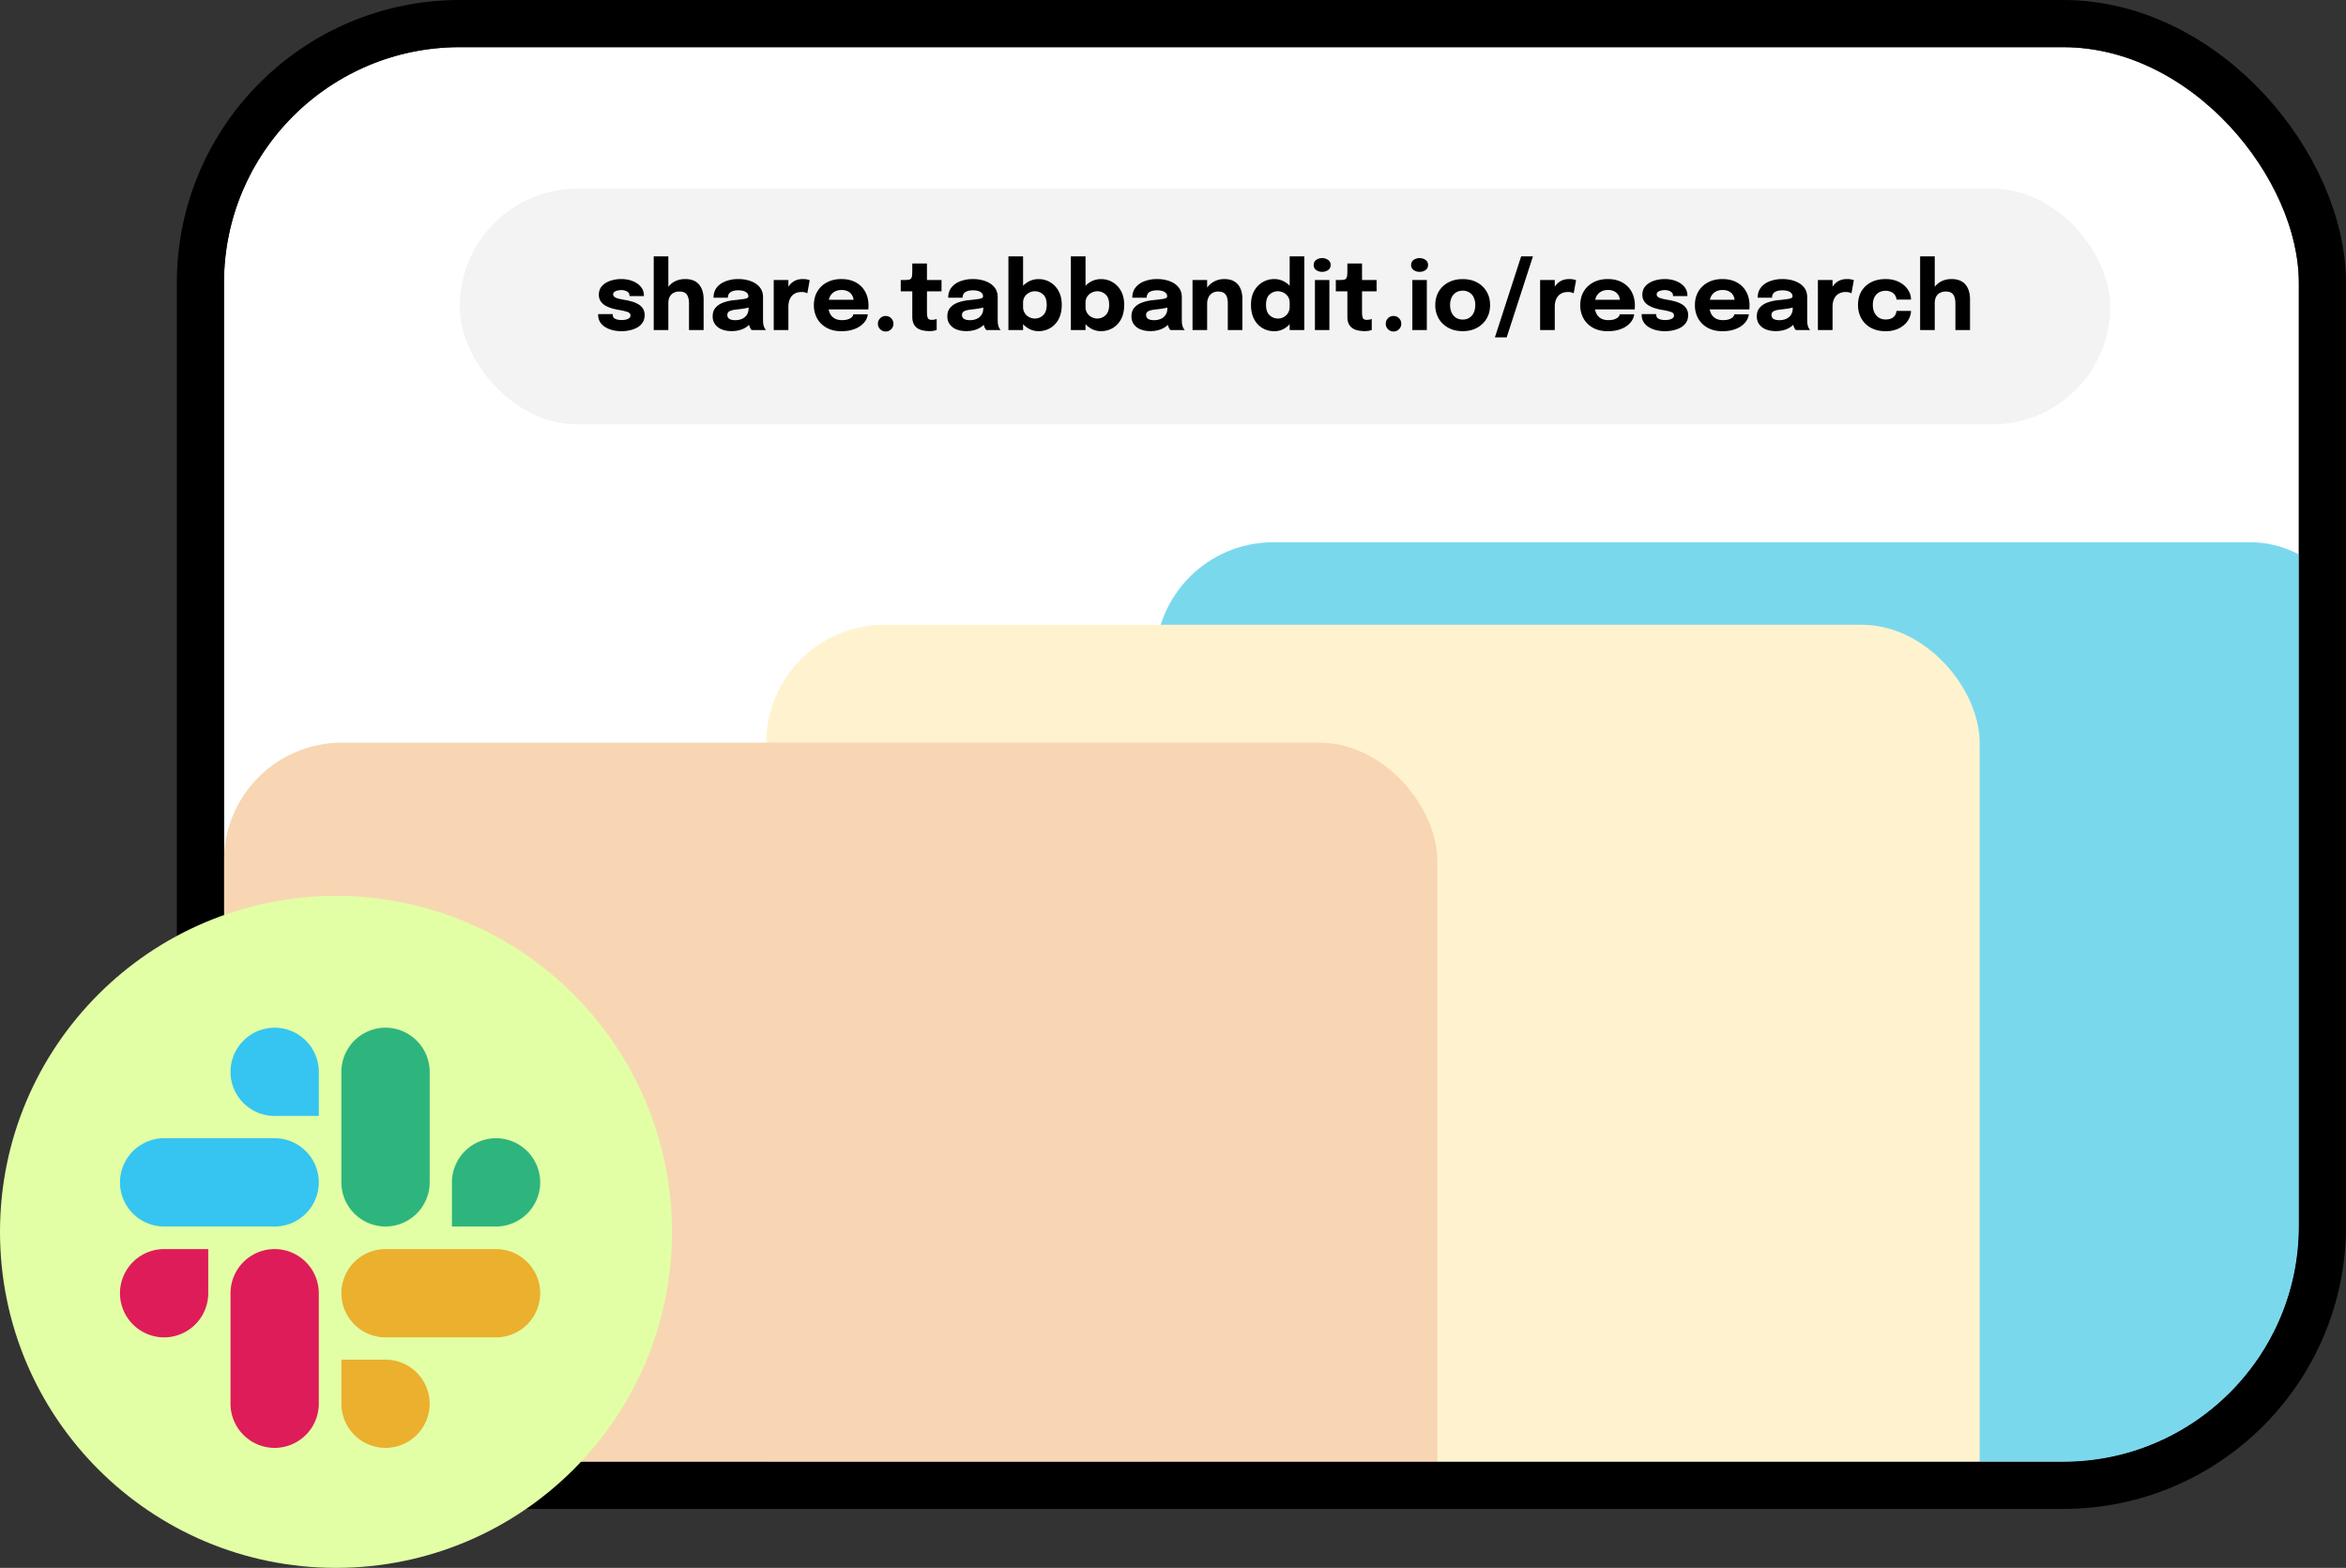 <svg xmlns="http://www.w3.org/2000/svg" width="199" height="133" fill="none"><rect width="100%" height="100%" fill="#333333" stroke="none"/><g clip-path="url(#a)"><rect width="176" height="120" x="19" y="4" fill="#fff" rx="20"/><rect width="102.924" height="101.531" x="98" y="46" fill="#7AD8ED" rx="10"/><rect width="102.924" height="101.531" x="65" y="53" fill="#FFF3CF" rx="10"/><rect width="102.924" height="117.032" x="19" y="63" fill="#F8D6B3" rx="10"/><rect width="140" height="20" x="39" y="16" fill="#F3F3F3" rx="10"/><path fill="#000" d="M52.705 28.096c-.253 0-.497-.03-.732-.088a2.235 2.235 0 0 1-.632-.26 1.38 1.38 0 0 1-.44-.428 1.13 1.13 0 0 1-.16-.604v-.072h1.232v.056a.36.36 0 0 0 .204.34c.139.072.325.108.56.108.123 0 .24-.012.352-.036a.714.714 0 0 0 .28-.124.27.27 0 0 0 .112-.22c0-.141-.078-.241-.236-.3a4.399 4.399 0 0 0-.748-.176 4.96 4.96 0 0 1-.592-.136 2.562 2.562 0 0 1-.552-.232 1.236 1.236 0 0 1-.404-.372.973.973 0 0 1-.152-.552c0-.288.087-.53.26-.728.176-.197.41-.347.7-.448a2.9 2.9 0 0 1 .96-.152c.334 0 .644.056.932.168.288.11.521.268.7.476.179.205.268.453.268.744v.056h-1.22v-.048a.344.344 0 0 0-.104-.26.606.606 0 0 0-.256-.148 1.017 1.017 0 0 0-.324-.052 1.48 1.48 0 0 0-.316.036.698.698 0 0 0-.272.112.246.246 0 0 0-.112.216c0 .09.04.165.12.224.08.056.192.103.336.14.144.035.31.068.5.1.179.03.367.07.564.124.2.05.387.124.56.22.176.093.317.217.424.372.11.152.164.345.164.58 0 .243-.056.45-.168.624a1.294 1.294 0 0 1-.456.424c-.19.107-.401.185-.636.236a3.2 3.2 0 0 1-.716.08Zm5.74-.096v-2.248c0-.325-.059-.576-.176-.752-.118-.179-.332-.268-.644-.268a.983.983 0 0 0-.512.124.78.78 0 0 0-.316.34c-.07.147-.104.319-.104.516l-.36-.248c0-.355.076-.665.228-.932.152-.27.361-.48.628-.632.27-.152.58-.228.932-.228.52 0 .91.153 1.172.46.261.304.392.728.392 1.272V28h-1.24Zm-2.992 0v-6.252h1.24V28h-1.24Zm6.596.088c-.31 0-.585-.05-.828-.148a1.28 1.28 0 0 1-.564-.428 1.123 1.123 0 0 1-.204-.68c0-.301.083-.547.248-.736.165-.19.384-.333.656-.432.275-.101.572-.168.892-.2.467-.045.788-.087.964-.124.179-.037.268-.103.268-.196v-.008c0-.157-.076-.281-.228-.372-.15-.09-.359-.136-.628-.136-.285 0-.504.052-.656.156-.15.101-.224.257-.224.468h-1.22c0-.341.092-.63.276-.864.187-.235.439-.412.756-.532a2.965 2.965 0 0 1 1.076-.184c.373 0 .719.057 1.036.172.317.112.572.281.764.508.195.227.292.515.292.864v1.836c0 .11.003.215.008.316.008.099.024.19.048.272a.855.855 0 0 0 .2.36h-1.22a.93.93 0 0 1-.184-.32 1.8 1.8 0 0 1-.072-.28 2.48 2.48 0 0 1-.02-.336l.256.176a1.122 1.122 0 0 1-.364.456 1.862 1.862 0 0 1-.592.292c-.227.067-.472.1-.736.1Zm.332-.928c.195 0 .376-.035.544-.104a.95.95 0 0 0 .416-.336c.107-.152.16-.35.16-.596v-.428l.308.3a3.83 3.83 0 0 1-.612.16c-.23.04-.459.072-.688.096-.272.027-.476.073-.612.14a.336.336 0 0 0-.2.328.37.37 0 0 0 .172.332c.115.072.285.108.512.108Zm3.251.84v-4.248h1.244v1.464l-.256-.16c.03-.2.083-.384.16-.552.078-.168.178-.313.3-.436.123-.125.268-.223.436-.292.171-.07.366-.104.584-.104a1.563 1.563 0 0 1 .584.096l-.204 1.112a.974.974 0 0 0-.48-.108c-.213 0-.392.036-.536.108a.949.949 0 0 0-.348.288 1.153 1.153 0 0 0-.184.392 1.75 1.75 0 0 0-.056.436V28h-1.244Zm4.078-1.752v-.82h2.816l-.12.208v-.12a.934.934 0 0 0-.108-.436.833.833 0 0 0-.336-.344 1.104 1.104 0 0 0-.576-.136c-.235 0-.437.05-.608.152a.977.977 0 0 0-.388.428 1.576 1.576 0 0 0-.132.676c0 .272.043.505.128.7.088.192.217.34.388.444.173.104.388.156.644.156.165 0 .308-.015.428-.044a1.04 1.04 0 0 0 .292-.12.575.575 0 0 0 .176-.16.41.41 0 0 0 .072-.172h1.224a1.207 1.207 0 0 1-.184.528c-.107.17-.255.325-.444.464a2.28 2.28 0 0 1-.692.324c-.27.08-.577.12-.924.12-.47 0-.879-.093-1.228-.28-.35-.19-.62-.45-.812-.78a2.266 2.266 0 0 1-.288-1.152c0-.44.097-.825.292-1.156.197-.333.47-.592.82-.776.352-.187.759-.28 1.22-.28.472 0 .88.095 1.224.284.344.187.61.45.796.788.187.336.28.728.28 1.176 0 .067-.001.13-.004.192a1.116 1.116 0 0 1-.012.136H69.71Zm5.419 1.872a.637.637 0 0 1-.468-.192.637.637 0 0 1-.192-.468c0-.181.064-.336.192-.464a.637.637 0 0 1 .468-.192c.181 0 .336.064.464.192a.632.632 0 0 1 .192.464c0 .184-.064.34-.192.468a.632.632 0 0 1-.464.192Zm3.732-.032c-.163 0-.33-.015-.504-.044a1.443 1.443 0 0 1-.48-.164.957.957 0 0 1-.356-.372c-.09-.163-.136-.377-.136-.644v-2.152h-.98v-.96h.276c.16 0 .287-.007.38-.02a.325.325 0 0 0 .212-.1.48.48 0 0 0 .092-.26c.013-.117.02-.279.02-.484v-.536h1.244v1.4h1.236v.96H78.63v1.8c0 .184.021.333.064.448.045.115.156.172.332.172.088 0 .17-.008.248-.024.08-.016.14-.032.18-.048v.932a1.748 1.748 0 0 1-.592.096Zm3.094 0c-.31 0-.585-.05-.828-.148a1.28 1.28 0 0 1-.564-.428 1.123 1.123 0 0 1-.204-.68c0-.301.083-.547.248-.736.166-.19.384-.333.656-.432.275-.101.572-.168.892-.2.467-.045.788-.087.964-.124.179-.037.268-.103.268-.196v-.008c0-.157-.076-.281-.228-.372-.15-.09-.358-.136-.628-.136-.285 0-.504.052-.656.156-.15.101-.224.257-.224.468h-1.22c0-.341.092-.63.276-.864.187-.235.439-.412.756-.532a2.965 2.965 0 0 1 1.076-.184c.374 0 .719.057 1.036.172.318.112.572.281.764.508.195.227.292.515.292.864v1.836c0 .11.003.215.008.316.008.099.024.19.048.272a.852.852 0 0 0 .2.36h-1.22a.93.93 0 0 1-.184-.32 1.8 1.8 0 0 1-.072-.28 2.463 2.463 0 0 1-.02-.336l.256.176a1.122 1.122 0 0 1-.364.456 1.863 1.863 0 0 1-.592.292c-.226.067-.472.1-.736.1Zm.332-.928c.195 0 .376-.035.544-.104a.95.95 0 0 0 .416-.336c.107-.152.16-.35.16-.596v-.428l.308.3a3.83 3.83 0 0 1-.612.16c-.23.04-.458.072-.688.096-.272.027-.476.073-.612.14a.336.336 0 0 0-.2.328.37.37 0 0 0 .172.332c.115.072.286.108.512.108Zm5.808.932c-.336 0-.644-.09-.924-.268a1.975 1.975 0 0 1-.672-.724 2.112 2.112 0 0 1-.252-1.032v-.064l.536-.012v.048a.94.94 0 0 0 .516.86c.152.08.31.12.476.12.272 0 .508-.093.708-.28.202-.19.304-.484.304-.884s-.1-.69-.3-.872a1.016 1.016 0 0 0-.712-.276c-.166 0-.324.04-.476.12a.968.968 0 0 0-.372.332.909.909 0 0 0-.144.516l-.536-.032c0-.384.084-.723.252-1.016.168-.296.392-.528.672-.696.28-.17.588-.256.924-.256a1.896 1.896 0 0 1 1.688.992c.186.325.28.721.28 1.188 0 .488-.091.899-.272 1.232a1.9 1.9 0 0 1-.72.752 1.957 1.957 0 0 1-.976.252ZM85.539 28v-6.252h1.244V28h-1.244Zm7.853.092c-.336 0-.644-.09-.924-.268a1.975 1.975 0 0 1-.672-.724 2.112 2.112 0 0 1-.252-1.032v-.064l.536-.012v.048a.94.94 0 0 0 .516.86c.152.08.31.12.476.12.272 0 .508-.093.708-.28.202-.19.304-.484.304-.884s-.1-.69-.3-.872a1.016 1.016 0 0 0-.712-.276c-.166 0-.324.04-.476.12a.968.968 0 0 0-.372.332.909.909 0 0 0-.144.516l-.536-.032c0-.384.084-.723.252-1.016.168-.296.392-.528.672-.696.28-.17.588-.256.924-.256a1.896 1.896 0 0 1 1.688.992c.186.325.28.721.28 1.188 0 .488-.091.899-.272 1.232a1.9 1.9 0 0 1-.72.752 1.957 1.957 0 0 1-.976.252ZM90.836 28v-6.252h1.244V28h-1.244Zm6.736.088c-.309 0-.585-.05-.828-.148a1.28 1.28 0 0 1-.564-.428 1.123 1.123 0 0 1-.204-.68c0-.301.083-.547.248-.736.166-.19.384-.333.656-.432.275-.101.572-.168.892-.2.467-.045.788-.087.964-.124.18-.037.268-.103.268-.196v-.008c0-.157-.076-.281-.228-.372-.149-.09-.358-.136-.628-.136-.285 0-.504.052-.656.156-.149.101-.224.257-.224.468h-1.22c0-.341.092-.63.276-.864.187-.235.44-.412.756-.532a2.965 2.965 0 0 1 1.076-.184c.374 0 .72.057 1.036.172.318.112.572.281.764.508.195.227.292.515.292.864v1.836c0 .11.003.215.008.316.008.099.024.19.048.272a.88.88 0 0 0 .1.232c.04.061.074.104.1.128h-1.22a.94.94 0 0 1-.088-.116.97.97 0 0 1-.096-.204 1.8 1.8 0 0 1-.072-.28 2.48 2.48 0 0 1-.02-.336l.256.176a1.12 1.12 0 0 1-.364.456 1.86 1.86 0 0 1-.592.292c-.226.067-.472.1-.736.1Zm.332-.928c.195 0 .376-.035.544-.104a.949.949 0 0 0 .416-.336c.107-.152.16-.35.16-.596v-.428l.308.3a3.83 3.83 0 0 1-.612.16c-.229.04-.458.072-.688.096-.272.027-.476.073-.612.14a.336.336 0 0 0-.2.328.37.37 0 0 0 .172.332c.115.072.286.108.512.108Zm6.244.84v-2.304c0-.176-.023-.336-.068-.48a.677.677 0 0 0-.244-.352c-.117-.088-.287-.132-.508-.132a.926.926 0 0 0-.5.132.863.863 0 0 0-.32.368 1.25 1.25 0 0 0-.112.544l-.344-.248c0-.368.08-.69.24-.968.16-.277.376-.495.648-.652.275-.157.579-.236.912-.236.349 0 .636.07.86.212.227.139.395.333.504.584.112.248.168.539.168.872V28h-1.236Zm-2.992 0v-4.248h1.24V28h-1.24Zm6.932.096c-.355 0-.681-.084-.98-.252a1.875 1.875 0 0 1-.72-.756c-.181-.333-.272-.744-.272-1.232 0-.467.092-.863.276-1.188a1.924 1.924 0 0 1 1.696-.996c.336 0 .643.085.92.256.28.17.504.404.672.7.168.293.252.632.252 1.016v.076l-.536.008v-.052c0-.2-.048-.372-.144-.516a.968.968 0 0 0-.372-.332 1.01 1.01 0 0 0-.476-.12c-.275 0-.512.092-.712.276-.2.181-.3.472-.3.872s.1.695.3.884c.203.187.44.28.712.28a.978.978 0 0 0 .852-.468.978.978 0 0 0 .14-.528l.536.028c0 .381-.083.727-.248 1.036a1.969 1.969 0 0 1-.664.736 1.666 1.666 0 0 1-.932.272Zm1.308-.096v-6.252h1.244V28h-1.244Zm2.142 0v-4.248h1.228V28h-1.228Zm.612-4.94a.854.854 0 0 1-.504-.152.494.494 0 0 1-.212-.428c0-.187.07-.33.212-.432a.854.854 0 0 1 .504-.152.84.84 0 0 1 .504.152.497.497 0 0 1 .216.432c0 .187-.072.33-.216.432a.86.86 0 0 1-.504.148Zm3.617 5.028c-.162 0-.33-.015-.504-.044a1.454 1.454 0 0 1-.48-.164.965.965 0 0 1-.356-.372c-.09-.163-.136-.377-.136-.644v-2.152h-.98v-.96h.276c.16 0 .287-.007.38-.02a.324.324 0 0 0 .212-.1.477.477 0 0 0 .092-.26c.014-.117.02-.279.02-.484v-.536h1.244v1.4h1.236v.96h-1.236v1.8c0 .184.022.333.064.448.046.115.156.172.332.172.088 0 .171-.008.248-.024.08-.016.14-.032.18-.048v.932a1.745 1.745 0 0 1-.592.096Zm2.44.032a.637.637 0 0 1-.468-.192.637.637 0 0 1-.192-.468c0-.181.064-.336.192-.464a.637.637 0 0 1 .468-.192c.181 0 .336.064.464.192a.632.632 0 0 1 .192.464c0 .184-.064.34-.192.468a.633.633 0 0 1-.464.192Zm1.596-.12v-4.248h1.228V28h-1.228Zm.612-4.94a.854.854 0 0 1-.504-.152.497.497 0 0 1-.212-.428.5.5 0 0 1 .212-.432.854.854 0 0 1 .504-.152.84.84 0 0 1 .504.152.497.497 0 0 1 .216.432c0 .187-.072.33-.216.432a.856.856 0 0 1-.504.148Zm3.658 5.032c-.459 0-.863-.095-1.212-.284a2.1 2.1 0 0 1-.82-.78 2.239 2.239 0 0 1-.292-1.152c0-.432.097-.813.292-1.144.197-.333.471-.592.82-.776.349-.187.753-.28 1.212-.28.459 0 .863.093 1.212.28.349.184.621.443.816.776.197.33.296.712.296 1.144 0 .435-.099.819-.296 1.152-.195.33-.467.59-.816.78-.349.19-.753.284-1.212.284Zm0-.984c.216 0 .404-.05.564-.152.16-.101.284-.244.372-.428.088-.187.132-.404.132-.652a1.46 1.46 0 0 0-.132-.644.981.981 0 0 0-.372-.424 1.052 1.052 0 0 0-.564-.148c-.213 0-.401.05-.564.148a.981.981 0 0 0-.372.424 1.46 1.46 0 0 0-.132.644c0 .248.044.465.132.652.088.184.212.327.372.428.163.101.351.152.564.152Zm5.959-5.36-2.228 6.872h-1l2.228-6.872h1ZM130.64 28v-4.248h1.244v1.464l-.256-.16c.03-.2.083-.384.16-.552.078-.168.178-.313.3-.436.123-.125.268-.223.436-.292.171-.07.366-.104.584-.104a1.561 1.561 0 0 1 .584.096l-.204 1.112a.97.97 0 0 0-.48-.108c-.213 0-.392.036-.536.108a.949.949 0 0 0-.348.288 1.17 1.17 0 0 0-.184.392 1.75 1.75 0 0 0-.056.436V28h-1.244Zm4.078-1.752v-.82h2.816l-.12.208v-.12a.934.934 0 0 0-.108-.436.833.833 0 0 0-.336-.344 1.1 1.1 0 0 0-.576-.136c-.235 0-.438.05-.608.152a.973.973 0 0 0-.388.428 1.576 1.576 0 0 0-.132.676c0 .272.042.505.128.7.088.192.217.34.388.444.173.104.388.156.644.156.165 0 .308-.015.428-.044a1.04 1.04 0 0 0 .292-.12.579.579 0 0 0 .176-.16.41.41 0 0 0 .072-.172h1.224a1.216 1.216 0 0 1-.184.528c-.107.17-.255.325-.444.464-.19.136-.42.244-.692.324-.27.08-.578.12-.924.12-.47 0-.879-.093-1.228-.28-.35-.19-.62-.45-.812-.78a2.266 2.266 0 0 1-.288-1.152c0-.44.097-.825.292-1.156.197-.333.47-.592.82-.776.352-.187.758-.28 1.22-.28.472 0 .88.095 1.224.284.344.187.609.45.796.788.186.336.28.728.28 1.176 0 .067-.002.13-.004.192a1.255 1.255 0 0 1-.012.136h-3.944Zm6.503 1.848c-.254 0-.498-.03-.732-.088a2.222 2.222 0 0 1-.632-.26 1.376 1.376 0 0 1-.44-.428 1.126 1.126 0 0 1-.16-.604v-.072h1.232v.056a.36.36 0 0 0 .204.34c.138.072.325.108.56.108.122 0 .24-.012.352-.036a.719.719 0 0 0 .28-.124.271.271 0 0 0 .112-.22c0-.141-.079-.241-.236-.3a4.409 4.409 0 0 0-.748-.176 4.942 4.942 0 0 1-.592-.136 2.562 2.562 0 0 1-.552-.232 1.232 1.232 0 0 1-.404-.372.967.967 0 0 1-.152-.552c0-.288.086-.53.26-.728.176-.197.409-.347.7-.448.29-.101.61-.152.96-.152.333 0 .644.056.932.168.288.11.521.268.7.476.178.205.268.453.268.744v.056h-1.22v-.048a.346.346 0 0 0-.104-.26.609.609 0 0 0-.256-.148 1.017 1.017 0 0 0-.324-.052c-.102 0-.207.012-.316.036a.69.69 0 0 0-.272.112.245.245 0 0 0-.112.216c0 .09.04.165.12.224.08.056.192.103.336.14.144.035.31.068.5.1.178.03.366.07.564.124.2.05.386.124.56.22.176.093.317.217.424.372a.971.971 0 0 1 .164.58c0 .243-.056.45-.168.624a1.294 1.294 0 0 1-.456.424c-.19.107-.402.185-.636.236a3.19 3.19 0 0 1-.716.08Zm3.223-1.848v-.82h2.816l-.12.208v-.12a.934.934 0 0 0-.108-.436.833.833 0 0 0-.336-.344 1.101 1.101 0 0 0-.576-.136c-.234 0-.437.05-.608.152a.98.98 0 0 0-.388.428 1.576 1.576 0 0 0-.132.676c0 .272.043.505.128.7a.99.99 0 0 0 .388.444c.174.104.388.156.644.156.166 0 .308-.015.428-.044.12-.032.218-.072.292-.12a.567.567 0 0 0 .176-.16.41.41 0 0 0 .072-.172h1.224a1.203 1.203 0 0 1-.184.528c-.106.17-.254.325-.444.464-.189.136-.42.244-.692.324-.269.08-.577.12-.924.12-.469 0-.878-.093-1.228-.28-.349-.19-.62-.45-.812-.78a2.266 2.266 0 0 1-.288-1.152c0-.44.098-.825.292-1.156.198-.333.471-.592.82-.776.352-.187.759-.28 1.22-.28.472 0 .88.095 1.224.284.344.187.61.45.796.788.187.336.28.728.28 1.176 0 .067-.001.13-.004.192a.888.888 0 0 1-.012.136h-3.944Zm6.175 1.84c-.309 0-.585-.05-.828-.148a1.28 1.28 0 0 1-.564-.428 1.123 1.123 0 0 1-.204-.68c0-.301.083-.547.248-.736.166-.19.384-.333.656-.432.275-.101.572-.168.892-.2.467-.045.788-.087.964-.124.179-.037.268-.103.268-.196v-.008c0-.157-.076-.281-.228-.372-.149-.09-.358-.136-.628-.136-.285 0-.504.052-.656.156-.149.101-.224.257-.224.468h-1.22c0-.341.092-.63.276-.864a1.72 1.72 0 0 1 .756-.532 2.968 2.968 0 0 1 1.076-.184c.374 0 .719.057 1.036.172.318.112.572.281.764.508.195.227.292.515.292.864v1.836c0 .11.003.215.008.316.008.099.024.19.048.272a.88.88 0 0 0 .1.232c.04.061.074.104.1.128h-1.22a1.007 1.007 0 0 1-.088-.116 1 1 0 0 1-.096-.204 1.8 1.8 0 0 1-.072-.28 2.529 2.529 0 0 1-.02-.336l.256.176a1.116 1.116 0 0 1-.364.456 1.851 1.851 0 0 1-.592.292c-.226.067-.472.1-.736.1Zm.332-.928c.195 0 .376-.035.544-.104a.944.944 0 0 0 .416-.336c.107-.152.16-.35.16-.596v-.428l.308.3a3.83 3.83 0 0 1-.612.16c-.229.04-.458.072-.688.096-.272.027-.476.073-.612.14a.336.336 0 0 0-.2.328c0 .147.058.257.172.332.115.072.286.108.512.108Zm3.252.84v-4.248h1.244v1.464l-.256-.16c.029-.2.082-.384.16-.552a1.48 1.48 0 0 1 .3-.436c.122-.125.268-.223.436-.292.17-.07.365-.104.584-.104a1.566 1.566 0 0 1 .584.096l-.204 1.112a.979.979 0 0 0-.48-.108 1.19 1.19 0 0 0-.536.108.949.949 0 0 0-.348.288 1.133 1.133 0 0 0-.184.392 1.7 1.7 0 0 0-.056.436V28h-1.244Zm5.741.096c-.466 0-.876-.093-1.228-.28a2.05 2.05 0 0 1-.82-.788 2.305 2.305 0 0 1-.288-1.164c0-.445.096-.83.288-1.156.195-.328.468-.583.82-.764.352-.181.762-.272 1.228-.272.35 0 .659.052.928.156.27.101.495.236.676.404.182.168.319.352.412.552.094.2.14.399.14.596v.032h-1.228a.202.202 0 0 0-.004-.044.775.775 0 0 0-.148-.364.77.77 0 0 0-.304-.24 1.069 1.069 0 0 0-.48-.096c-.205 0-.389.045-.552.136a.966.966 0 0 0-.38.404c-.093.176-.14.395-.14.656 0 .256.047.477.14.664.094.184.22.325.38.424.163.099.347.148.552.148.211 0 .383-.032.516-.096a.705.705 0 0 0 .3-.264.873.873 0 0 0 .12-.368h1.228c0 .197-.046.399-.14.604a1.69 1.69 0 0 1-.408.556 2.026 2.026 0 0 1-.672.408 2.586 2.586 0 0 1-.936.156Zm5.923-.096v-2.248c0-.325-.059-.576-.176-.752-.118-.179-.332-.268-.644-.268a.981.981 0 0 0-.512.124.778.778 0 0 0-.316.34c-.07.147-.104.319-.104.516l-.36-.248c0-.355.076-.665.228-.932.152-.27.361-.48.628-.632.269-.152.58-.228.932-.228.52 0 .91.153 1.172.46.261.304.392.728.392 1.272V28h-1.24Zm-2.992 0v-6.252h1.24V28h-1.24Z"/></g><rect width="180" height="124" x="17" y="2" stroke="#000" stroke-width="4" rx="22"/><circle cx="28.5" cy="104.5" r="28.5" fill="#E2FFA6"/><g clip-path="url(#b)"><path fill="#DE1C59" d="M17.665 109.702a3.752 3.752 0 0 1-3.743 3.746 3.754 3.754 0 0 1-3.745-3.746 3.754 3.754 0 0 1 3.745-3.745h3.743v3.745Zm1.887 0a3.754 3.754 0 0 1 3.745-3.745 3.754 3.754 0 0 1 3.746 3.745v9.376a3.754 3.754 0 0 1-3.746 3.745 3.754 3.754 0 0 1-3.745-3.745v-9.376Z"/><path fill="#35C5F0" d="M23.297 94.666a3.752 3.752 0 0 1-3.745-3.743 3.754 3.754 0 0 1 3.745-3.745 3.754 3.754 0 0 1 3.746 3.745v3.743h-3.746Zm0 1.887a3.754 3.754 0 0 1 3.746 3.745 3.754 3.754 0 0 1-3.746 3.746h-9.375a3.754 3.754 0 0 1-3.745-3.746 3.754 3.754 0 0 1 3.745-3.745h9.375Z"/><path fill="#2EB57D" d="M38.335 100.298a3.752 3.752 0 0 1 3.743-3.745 3.754 3.754 0 0 1 3.745 3.745 3.755 3.755 0 0 1-3.745 3.746h-3.743v-3.746Zm-1.887 0a3.755 3.755 0 0 1-3.746 3.746 3.755 3.755 0 0 1-3.745-3.746v-9.375a3.754 3.754 0 0 1 3.745-3.745 3.754 3.754 0 0 1 3.746 3.745v9.375Z"/><path fill="#EBB02E" d="M32.702 115.335a3.752 3.752 0 0 1 3.746 3.743 3.754 3.754 0 0 1-3.746 3.745 3.754 3.754 0 0 1-3.745-3.745v-3.743h3.745Zm0-1.887a3.755 3.755 0 0 1-3.745-3.746 3.754 3.754 0 0 1 3.745-3.745h9.376a3.754 3.754 0 0 1 3.745 3.745 3.755 3.755 0 0 1-3.745 3.746h-9.376Z"/></g><defs><clipPath id="a"><rect width="176" height="120" x="19" y="4" fill="#fff" rx="20"/></clipPath><clipPath id="b"><path fill="#fff" d="M10 87h36v36H10z"/></clipPath></defs></svg>